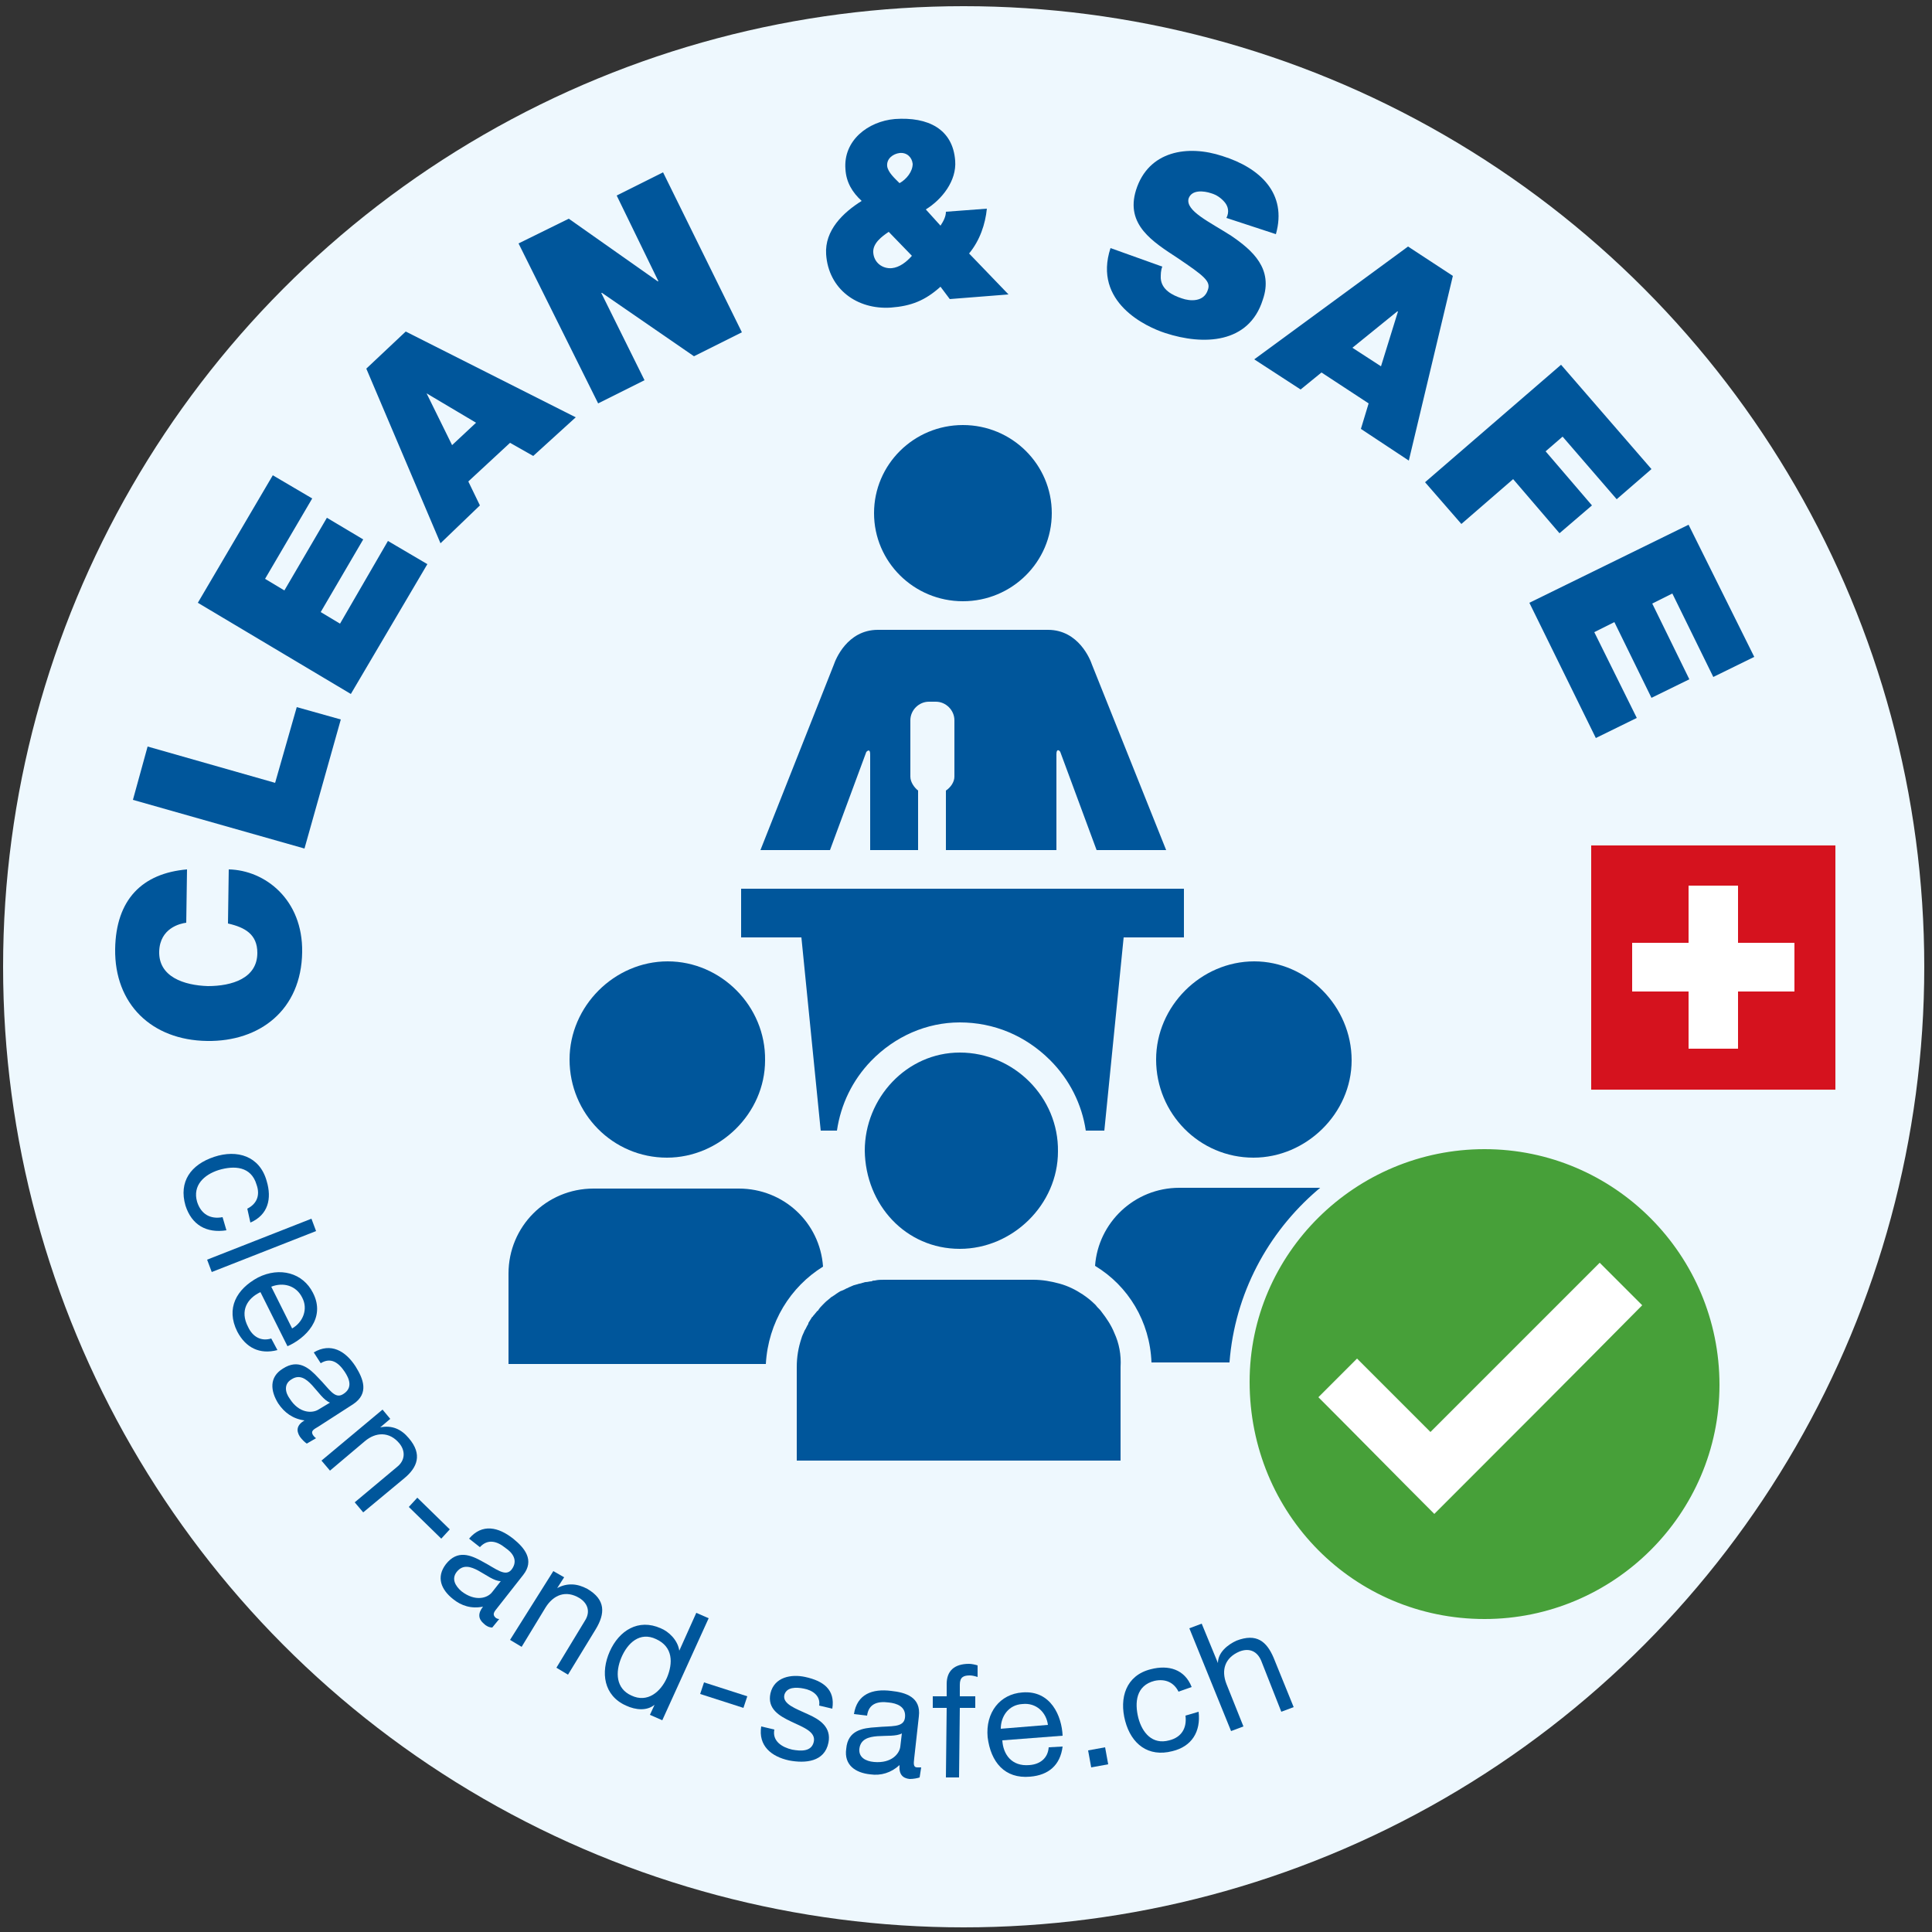 <?xml version="1.0" encoding="utf-8"?>
<!-- Generator: Adobe Illustrator 24.0.1, SVG Export Plug-In . SVG Version: 6.00 Build 0)  -->
<svg version="1.1" id="Ebene_1" xmlns="http://www.w3.org/2000/svg" xmlns:xlink="http://www.w3.org/1999/xlink" x="0px" y="0px"
	 viewBox="0 0 250 250" style="enable-background:new 0 0 250 250;" xml:space="preserve">
<rect x="0" y="0" width="250" height="250" fill="#333333" stroke="none"/>
<style type="text/css">
	.Schlagschatten{fill:none;}
	.Abgerundete_x0020_Ecken_x0020_2_x0020_Pt_x002E_{fill:#FFFFFF;stroke:#000000;stroke-miterlimit:10;}
	.Interaktiv_x0020_X_x0020_spiegeln{fill:none;}
	.Weich_x0020_abgeflachte_x0020_Kante{fill:url(#SVGID_1_);}
	.Abenddämmerung{fill:#FFFFFF;}
	.Laub_GS{fill:#FFDD00;}
	.Pompadour_GS{fill-rule:evenodd;clip-rule:evenodd;fill:#51AEE2;}
	.st0{fill:#EEF8FE;}
	.st1{fill:none;stroke:#EEF8FE;stroke-width:38.189;stroke-miterlimit:10;}
	.st2{fill:#00569B;}
	.st3{fill:#D5121E;}
	.st4{fill:#FFFFFF;}
	.st5{fill:none;}
	.st6{fill:#47A039;}
</style>
<linearGradient id="SVGID_1_" gradientUnits="userSpaceOnUse" x1="0" y1="0" x2="0.707" y2="0.707">
	<stop  offset="0" style="stop-color:#E6E6EB"/>
	<stop  offset="0.174" style="stop-color:#E2E2E6"/>
	<stop  offset="0.352" style="stop-color:#D5D4D8"/>
	<stop  offset="0.532" style="stop-color:#C0BFC2"/>
	<stop  offset="0.714" style="stop-color:#A4A2A4"/>
	<stop  offset="0.895" style="stop-color:#828282"/>
	<stop  offset="1" style="stop-color:#6B6E6E"/>
</linearGradient>
<circle class="st0" cx="124.7" cy="125.1" r="124.3"/>
<circle class="st1" cx="124.7" cy="125.1" r="97"/>
<g>
	<path class="st2" d="M24.1,119.4c-0.8,0.1-3.4,0.7-3.5,3.7c-0.1,3.3,3.2,4.4,6.3,4.5c3.1,0,6.4-1,6.4-4.3c0-2.4-1.6-3.3-3.8-3.8
		l0.1-7c4.7,0.1,9.6,3.9,9.5,10.7c-0.1,7.5-5.5,11.6-12.3,11.5c-7.2-0.1-12-4.8-11.9-11.9c0.1-6.4,3.5-9.8,9.3-10.3L24.1,119.4z"/>
	<path class="st2" d="M17.2,103.5l1.9-6.9l16.5,4.7l2.8-9.8l5.7,1.6l-4.7,16.7L17.2,103.5z"/>
	<path class="st2" d="M25.6,78l9.7-16.5l5.1,3l-6.1,10.4l2.5,1.5l5.5-9.4l4.7,2.8l-5.5,9.4l2.5,1.5l6.2-10.7l5.1,3l-9.9,16.8
		L25.6,78z"/>
	<path class="st2" d="M47.4,47.7l5.1-4.8l22,11.1L69,59l-3-1.7l-5.4,5l1.5,3.1L57,70.3L47.4,47.7z M61.6,54.7l-6.4-3.8l0,0l3.3,6.7
		L61.6,54.7z"/>
	<path class="st2" d="M67.1,31.5l6.5-3.2l11.5,8.1l0.1,0l-5.4-11.1l6-3l10.2,20.7l-6.2,3.1l-11.9-8.2l-0.1,0l5.6,11.3l-6,3
		L67.1,31.5z"/>
	<path class="st2" d="M121.7,37.1c-2,1.8-3.8,2.5-6.4,2.7c-4.4,0.3-8.1-2.4-8.4-6.9c-0.2-3.1,2.2-5.4,4.6-6.9
		c-1.2-1.1-2-2.4-2.1-4.1c-0.3-3.7,2.9-6.2,6.4-6.5c4.3-0.3,7.5,1.3,7.8,5.4c0.2,2.6-1.7,5-3.8,6.3l1.9,2.1c0.4-0.6,0.7-1.2,0.7-1.8
		l5.3-0.4c-0.2,2-0.9,4.1-2.3,5.8l5.1,5.3l-7.6,0.6L121.7,37.1z M115,30c-0.9,0.6-2.1,1.5-2,2.7c0.1,1.3,1.2,2.1,2.4,2
		c1-0.1,1.9-0.8,2.6-1.6L115,30z M116.4,23.7c0.9-0.5,1.7-1.5,1.7-2.5c-0.1-0.9-0.8-1.5-1.7-1.4c-0.8,0.1-1.7,0.7-1.6,1.7
		C114.9,22.3,115.8,23.1,116.4,23.7z"/>
	<path class="st2" d="M150.4,34.5c-0.2,0.5-0.2,1-0.2,1.5c0.1,1.5,1.5,2.2,2.7,2.6c1.1,0.4,2.9,0.5,3.4-1.1c0.4-1.1-0.5-1.8-3.9-4.1
		c-3.2-2.1-6.8-4.3-5.4-8.8c1.6-5.1,6.7-5.9,11.2-4.4c4.8,1.5,8.4,4.8,6.9,10.1l-6.4-2.1c0.4-0.8,0.2-1.5-0.2-2
		c-0.5-0.6-1.1-1-1.8-1.2c-0.9-0.3-2.5-0.5-2.9,0.7c-0.4,1.6,2.7,3,5.5,4.8c2.8,1.9,5.5,4.3,4.1,8.3c-1.8,5.7-7.7,5.9-12.6,4.3
		c-2.5-0.8-9.4-4-7.1-11L150.4,34.5z"/>
	<path class="st2" d="M182.2,31.9l5.8,3.8l-5.7,23.9l-6.2-4.1l1-3.3l-6.1-4l-2.7,2.2l-6-3.9L182.2,31.9z M178.7,47.4l2.2-7.1l-0.1,0
		L175,45L178.7,47.4z"/>
	<path class="st2" d="M202,47.2l11.7,13.5l-4.5,3.9l-7-8.1l-2.2,1.9l6,7l-4.2,3.6l-6-7l-6.7,5.8l-4.7-5.4L202,47.2z"/>
	<path class="st2" d="M218.5,67.9l8.5,17.1l-5.3,2.6l-5.3-10.8l-2.6,1.3l4.8,9.8l-4.9,2.4l-4.8-9.8l-2.6,1.3l5.5,11.1l-5.3,2.6
		l-8.6-17.5L218.5,67.9z"/>
</g>
<g>
	<path class="st2" d="M32,156.4c1.2-0.6,1.7-1.7,1.2-3.1c-0.7-2.4-2.9-2.5-4.9-1.9c-1.9,0.6-3.4,2-2.8,4.1c0.5,1.6,1.7,2.3,3.3,2
		l0.5,1.7c-2.6,0.4-4.5-0.7-5.3-3.2c-0.9-3.1,0.7-5.3,3.7-6.3s5.9-0.1,6.8,3.1c0.7,2.3,0.2,4.4-2.1,5.4L32,156.4z"/>
	<path class="st2" d="M40.3,157.7l0.6,1.6l-13.5,5.3l-0.6-1.6L40.3,157.7z"/>
	<path class="st2" d="M35.9,174.7c-2.3,0.6-4.1-0.3-5.2-2.4c-1.5-3-0.1-5.5,2.7-7c2.8-1.4,5.8-0.6,7.1,2c1.7,3.3-1,5.9-3.3,6.9
		l-3.5-7c-1.7,0.8-2.7,2.4-1.6,4.5c0.6,1.3,1.7,1.9,3,1.5L35.9,174.7z M37.8,171.9c1.4-0.8,2.1-2.5,1.3-4c-0.8-1.6-2.5-2-4-1.4
		L37.8,171.9z"/>
	<path class="st2" d="M39.7,186.8c-0.3-0.2-0.6-0.5-0.9-0.9c-0.5-0.8-0.4-1.5,0.6-2.1c-1.5-0.2-2.6-1-3.4-2.2
		c-1-1.6-1.2-3.4,0.6-4.5c2-1.3,3.4-0.1,4.6,1.2c1.4,1.4,2.1,2.8,3.2,2.1c1.3-0.8,0.8-2,0.2-2.9c-0.8-1.2-1.8-1.9-3.1-1.1l-0.9-1.4
		c2.2-1.3,4.1-0.2,5.4,1.8c1,1.6,1.8,3.5-0.3,4.9l-4.5,2.9c-0.7,0.4-1,0.6-0.7,1.1c0.1,0.1,0.2,0.3,0.4,0.4L39.7,186.8z M42.7,181.5
		c-1.6-0.6-2.9-4.4-5-3c-1,0.6-0.8,1.7-0.2,2.5c1.2,1.9,2.9,1.9,3.7,1.4L42.7,181.5z"/>
	<path class="st2" d="M49.5,182.4l1,1.2l-1.3,1.1l0,0c1.5-0.3,2.7,0.2,3.7,1.4c1.8,2.1,1.1,3.8-0.6,5.2l-5.3,4.4l-1.1-1.3l5.5-4.6
		c1-0.8,1.1-2,0.3-3c-1.3-1.6-3.1-1.5-4.5-0.3l-4.5,3.8l-1.1-1.3L49.5,182.4z"/>
	<path class="st2" d="M54,193.8l4.2,4.1l-1.1,1.2l-4.2-4.1L54,193.8z"/>
	<path class="st2" d="M63.7,210.6c-0.4,0-0.8-0.2-1.1-0.5c-0.7-0.6-0.8-1.3-0.1-2.2c-1.5,0.3-2.8-0.1-3.9-1
		c-1.5-1.2-2.2-2.8-0.9-4.5c1.5-1.9,3.2-1.2,4.8-0.3c1.7,0.9,2.9,2,3.7,1c0.9-1.2,0.1-2.2-0.8-2.8c-1.1-0.9-2.3-1.2-3.3-0.1
		l-1.4-1.1c1.7-2,3.8-1.5,5.7,0c1.5,1.2,2.8,2.8,1.3,4.7l-3.3,4.2c-0.5,0.6-0.7,0.9-0.3,1.3c0.1,0.1,0.3,0.2,0.5,0.2L63.7,210.6z
		 M64.8,204.6c-1.7,0-4.1-3.2-5.7-1.2c-0.7,0.9-0.2,1.8,0.6,2.5c1.8,1.4,3.4,0.9,4,0.1L64.8,204.6z"/>
	<path class="st2" d="M71.6,203.3l1.4,0.8l-0.9,1.4l0,0c1.3-0.7,2.6-0.6,3.9,0.1c2.4,1.4,2.3,3.2,1.1,5.2l-3.6,5.9l-1.5-0.9l3.7-6.1
		c0.7-1.1,0.4-2.2-0.7-2.9c-1.8-1.1-3.4-0.4-4.4,1.2l-3.1,5.1l-1.5-0.9L71.6,203.3z"/>
	<path class="st2" d="M85.7,222.6l-1.6-0.7l0.6-1.3l0,0c-1,0.8-2.4,0.7-3.7,0.1c-2.9-1.3-3.3-4.3-2.1-7c1.2-2.7,3.7-4.3,6.6-3
		c1,0.4,2.2,1.5,2.4,2.9l0,0l2.2-4.9l1.6,0.7L85.7,222.6z M81.7,219.4c2.1,1,3.8-0.5,4.6-2.3c0.8-1.9,0.8-4-1.4-5
		c-2.1-1-3.7,0.5-4.5,2.4C79.6,216.4,79.7,218.5,81.7,219.4z"/>
	<path class="st2" d="M91.1,217.7l5.6,1.8l-0.5,1.5l-5.6-1.8L91.1,217.7z"/>
	<path class="st2" d="M100.2,223.8c-0.3,1.5,1,2.3,2.3,2.6c1.1,0.2,2.5,0.3,2.8-1c0.6-2.6-6.5-2.3-5.6-6.3c0.5-2.1,2.7-2.5,4.5-2.1
		c2.3,0.5,3.9,1.6,3.5,4.1l-1.7-0.4c0.2-1.3-0.9-2-2-2.2c-1-0.2-2.2-0.2-2.5,0.8c-0.3,1.2,1.5,1.8,3,2.5c1.6,0.7,3.1,1.7,2.7,3.7
		c-0.5,2.5-3,2.7-5.1,2.3c-2.3-0.5-4-1.9-3.6-4.4L100.2,223.8z"/>
	<path class="st2" d="M119,230c-0.3,0.1-0.8,0.2-1.3,0.2c-0.9-0.1-1.4-0.6-1.3-1.8c-1.1,1-2.4,1.4-3.8,1.2c-1.9-0.2-3.4-1.2-3.1-3.3
		c0.2-2.4,2.1-2.7,3.9-2.8c1.9-0.2,3.5,0.1,3.7-1.2c0.2-1.5-1.1-1.9-2.1-2c-1.5-0.2-2.6,0.2-2.8,1.7l-1.7-0.2c0.4-2.6,2.4-3.3,4.8-3
		c1.9,0.2,3.9,0.8,3.6,3.3l-0.6,5.4c-0.1,0.8-0.1,1.2,0.4,1.2c0.2,0,0.3,0,0.5,0L119,230z M116.7,224.3c-1.4,0.8-5.2-0.5-5.5,2
		c-0.1,1.1,0.8,1.6,1.9,1.7c2.3,0.2,3.3-1.1,3.4-2L116.7,224.3z"/>
	<path class="st2" d="M122.5,221l-1.8,0l0-1.5l1.8,0l0-1.6c0-1.7,1-2.6,2.9-2.6c0.3,0,0.8,0.1,1.1,0.2l0,1.5c-0.3-0.1-0.7-0.2-1-0.2
		c-0.8,0-1.3,0.2-1.3,1.2l0,1.5l2,0l0,1.5l-2,0l-0.1,9l-1.7,0L122.5,221z"/>
	<path class="st2" d="M137.5,226c-0.3,2.4-1.8,3.7-4.2,3.9c-3.3,0.3-5.1-1.9-5.5-5.1c-0.3-3.2,1.6-5.6,4.5-5.8
		c3.7-0.3,5.1,3.1,5.2,5.6l-7.8,0.6c0.1,1.8,1.2,3.4,3.5,3.2c1.4-0.1,2.4-0.9,2.5-2.3L137.5,226z M135.6,223.2
		c-0.2-1.6-1.5-2.9-3.3-2.7c-1.8,0.1-2.8,1.6-2.8,3.2L135.6,223.2z"/>
	<path class="st2" d="M140.8,226.5l2.2-0.4l0.4,2.2l-2.2,0.4L140.8,226.5z"/>
	<path class="st2" d="M152.5,218.9c-0.6-1.2-1.7-1.7-3.1-1.4c-2.4,0.6-2.6,2.8-2.1,4.8c0.5,1.9,1.8,3.5,4,2.9
		c1.6-0.4,2.3-1.6,2.1-3.2l1.7-0.5c0.3,2.6-0.9,4.5-3.4,5.1c-3.1,0.8-5.3-0.9-6.1-3.9c-0.8-3,0.1-5.9,3.3-6.7c2.3-0.6,4.4,0,5.3,2.3
		L152.5,218.9z"/>
	<path class="st2" d="M153.9,210.7l1.6-0.6l2.1,5.1l0,0c0-1.4,1.3-2.4,2.4-2.9c2.6-1,3.9,0.1,4.8,2.2l2.6,6.4l-1.6,0.6l-2.6-6.6
		c-0.5-1.2-1.5-1.7-2.8-1.2c-1.9,0.8-2.4,2.4-1.7,4.2l2.2,5.5l-1.6,0.6L153.9,210.7z"/>
</g>
<rect x="205.9" y="109.4" class="st3" width="31.6" height="31.6"/>
<polygon class="st4" points="232.2,122 224.9,122 224.9,114.6 218.5,114.6 218.5,122 211.2,122 211.2,128.3 218.5,128.3 
	218.5,135.7 224.9,135.7 224.9,128.3 232.2,128.3 "/>
<g>
	<ellipse class="st2" cx="124.6" cy="66.4" rx="11.5" ry="11.4"/>
	<path class="st2" d="M141.3,86c-0.2-0.6-1.7-4.5-5.7-4.5c0,0-5.5,0-11,0c-5.5,0-11,0-11,0c-4,0-5.5,3.9-5.7,4.5l-9.5,24h9l4.7-12.7
		c0.1-0.1,0.5-0.5,0.5,0.3c0,2.2,0,9.6,0,12.4h6.2v-7.7c-0.5-0.4-1-1.1-1-1.8v-7.3c0-1.3,1.1-2.4,2.4-2.4h0.9c1.3,0,2.4,1.1,2.4,2.4
		v7.3c0,0.7-0.5,1.4-1.1,1.8v7.7h2.2h12.1c0-2.8,0-10.2,0-12.4c0-0.8,0.4-0.5,0.5-0.3l4.7,12.7h9L141.3,86z"/>
	<g>
		<path class="st2" d="M99,137.2c0,6.9-5.9,12.6-12.7,12.6c-7,0-12.6-5.7-12.6-12.7c0-6.9,5.8-12.7,12.7-12.7
			C93.3,124.4,99.1,130.2,99,137.2z"/>
	</g>
	<g>
		<path class="st2" d="M174.9,137.2c0,6.9-5.9,12.6-12.7,12.6c-7,0-12.6-5.7-12.6-12.7c0-6.9,5.8-12.7,12.7-12.7
			C169.1,124.4,174.9,130.2,174.9,137.2z"/>
	</g>
	<path class="st2" d="M95.9,115v6.3h7.8l2.5,25h2.1c0.5-3.4,2-6.5,4.4-9c3.1-3.2,7.2-5,11.5-5h0h0c4.4,0,8.5,1.7,11.7,4.9
		c2.5,2.5,4.1,5.7,4.6,9.1h2.4l2.5-25h7.8V115H95.9z"/>
	<path class="st5" d="M141.7,168.8c-0.5-0.5-1-0.9-1.6-1.3C140.7,167.9,141.2,168.4,141.7,168.8L141.7,168.8z"/>
	<path class="st5" d="M137.2,166.1c1.1,0.3,2.1,0.8,3,1.4C139.2,166.9,138.2,166.4,137.2,166.1z"/>
	<path class="st2" d="M142.5,169.7c0.7,0.8,1.3,1.8,1.7,2.8C143.8,171.5,143.2,170.5,142.5,169.7z"/>
	<path class="st2" d="M182.4,164.7c0-6.1-4.9-11-11-11h-18.8c-5.8,0-10.5,4.5-10.9,10.1c4.3,2.6,7.1,7.2,7.3,12.5h33.3V164.7z"/>
	<path class="st2" d="M141.8,168.9C141.8,168.9,141.7,168.9,141.8,168.9L141.8,168.9C141.7,168.9,141.8,168.9,141.8,168.9z"/>
	<path class="st2" d="M144.2,172.5c-0.4-1-1-1.9-1.7-2.8c-0.2-0.3-0.5-0.5-0.7-0.8c0,0-0.1-0.1-0.1-0.1c-0.5-0.5-1-0.9-1.6-1.3
		c-0.9-0.6-1.9-1.1-3-1.4c-1.1-0.3-2.2-0.5-3.4-0.5h-19.3c-0.4,0-0.8,0-1.2,0.1c-0.1,0-0.3,0-0.4,0.1c-0.3,0-0.5,0.1-0.8,0.1
		c-0.1,0-0.3,0.1-0.4,0.1c-0.2,0.1-0.5,0.1-0.7,0.2c-0.1,0-0.3,0.1-0.4,0.1c-0.2,0.1-0.5,0.2-0.7,0.3c-0.1,0.1-0.3,0.1-0.4,0.2
		c-0.2,0.1-0.4,0.2-0.7,0.3c-0.1,0.1-0.2,0.1-0.3,0.2c-0.2,0.1-0.4,0.3-0.6,0.4c-0.1,0.1-0.2,0.1-0.3,0.2c-0.2,0.2-0.5,0.4-0.7,0.6
		c-0.1,0.1-0.1,0.1-0.2,0.2c0,0-0.1,0.1-0.1,0.1v0c-0.2,0.2-0.4,0.4-0.6,0.7c0,0,0,0.1-0.1,0.1c-0.2,0.2-0.4,0.5-0.6,0.7
		c0,0,0,0.1-0.1,0.1c-0.2,0.3-0.3,0.5-0.5,0.8c0,0,0,0.1,0,0.1c-0.2,0.3-0.3,0.6-0.5,0.9c0,0,0,0,0,0c-0.1,0.3-0.3,0.6-0.4,1
		c0,0,0,0,0,0c-0.4,1.2-0.6,2.4-0.6,3.7v12.1h41.9v-12.1C145.1,175.3,144.8,173.8,144.2,172.5z"/>
	<path class="st2" d="M106.5,163.9c-0.4-5.7-5.1-10.1-10.9-10.1H76.8c-6.1,0-11,4.9-11,11v11.7h33.3
		C99.4,171.1,102.3,166.5,106.5,163.9z"/>
	<path class="st2" d="M136.9,149c0,6.9-5.9,12.6-12.7,12.6c-7,0-12.2-5.7-12.3-12.7c0-6.8,5.4-12.7,12.3-12.7
		C131.2,136.2,137,142,136.9,149z"/>
</g>
<g>
	<path class="st6" d="M192.1,210.8c-8.5,0-16.5-3.3-22.4-9.3c-6-6-9.3-14.1-9.3-22.8c0-17.3,14.3-31.4,31.8-31.4
		c8.5,0,16.4,3.3,22.4,9.3c6,6,9.3,14,9.3,22.5C223.8,196.6,209.6,210.8,192.1,210.8C192.1,210.8,192.1,210.8,192.1,210.8z"/>
	<path class="st0" d="M192.1,148.7c16.8,0,30.4,13.7,30.4,30.5c0,16.7-13.7,30.3-30.4,30.3c-16.9,0-30.4-13.6-30.4-30.7
		C161.7,162.2,175.4,148.7,192.1,148.7C192.1,148.7,192.1,148.7,192.1,148.7 M192.1,146L192.1,146L192.1,146
		c-18.2,0-33.1,14.7-33.1,32.8c0,9,3.4,17.5,9.7,23.8c6.2,6.2,14.5,9.7,23.4,9.7c18.2,0,33.1-14.8,33.1-33c0-8.9-3.4-17.2-9.7-23.5
		C209.2,149.4,200.9,146,192.1,146L192.1,146z"/>
</g>
<path class="st4" d="M207,163.4c-7.3,7.3-14.5,14.5-21.9,21.9c-3.2-3.2-6.4-6.4-9.5-9.5c-1.7,1.7-3.4,3.4-5,5c5,5,10,10.1,15,15.1
	c9-9,18-18,26.9-27C210.7,167.1,208.9,165.3,207,163.4z"/>
</svg>
